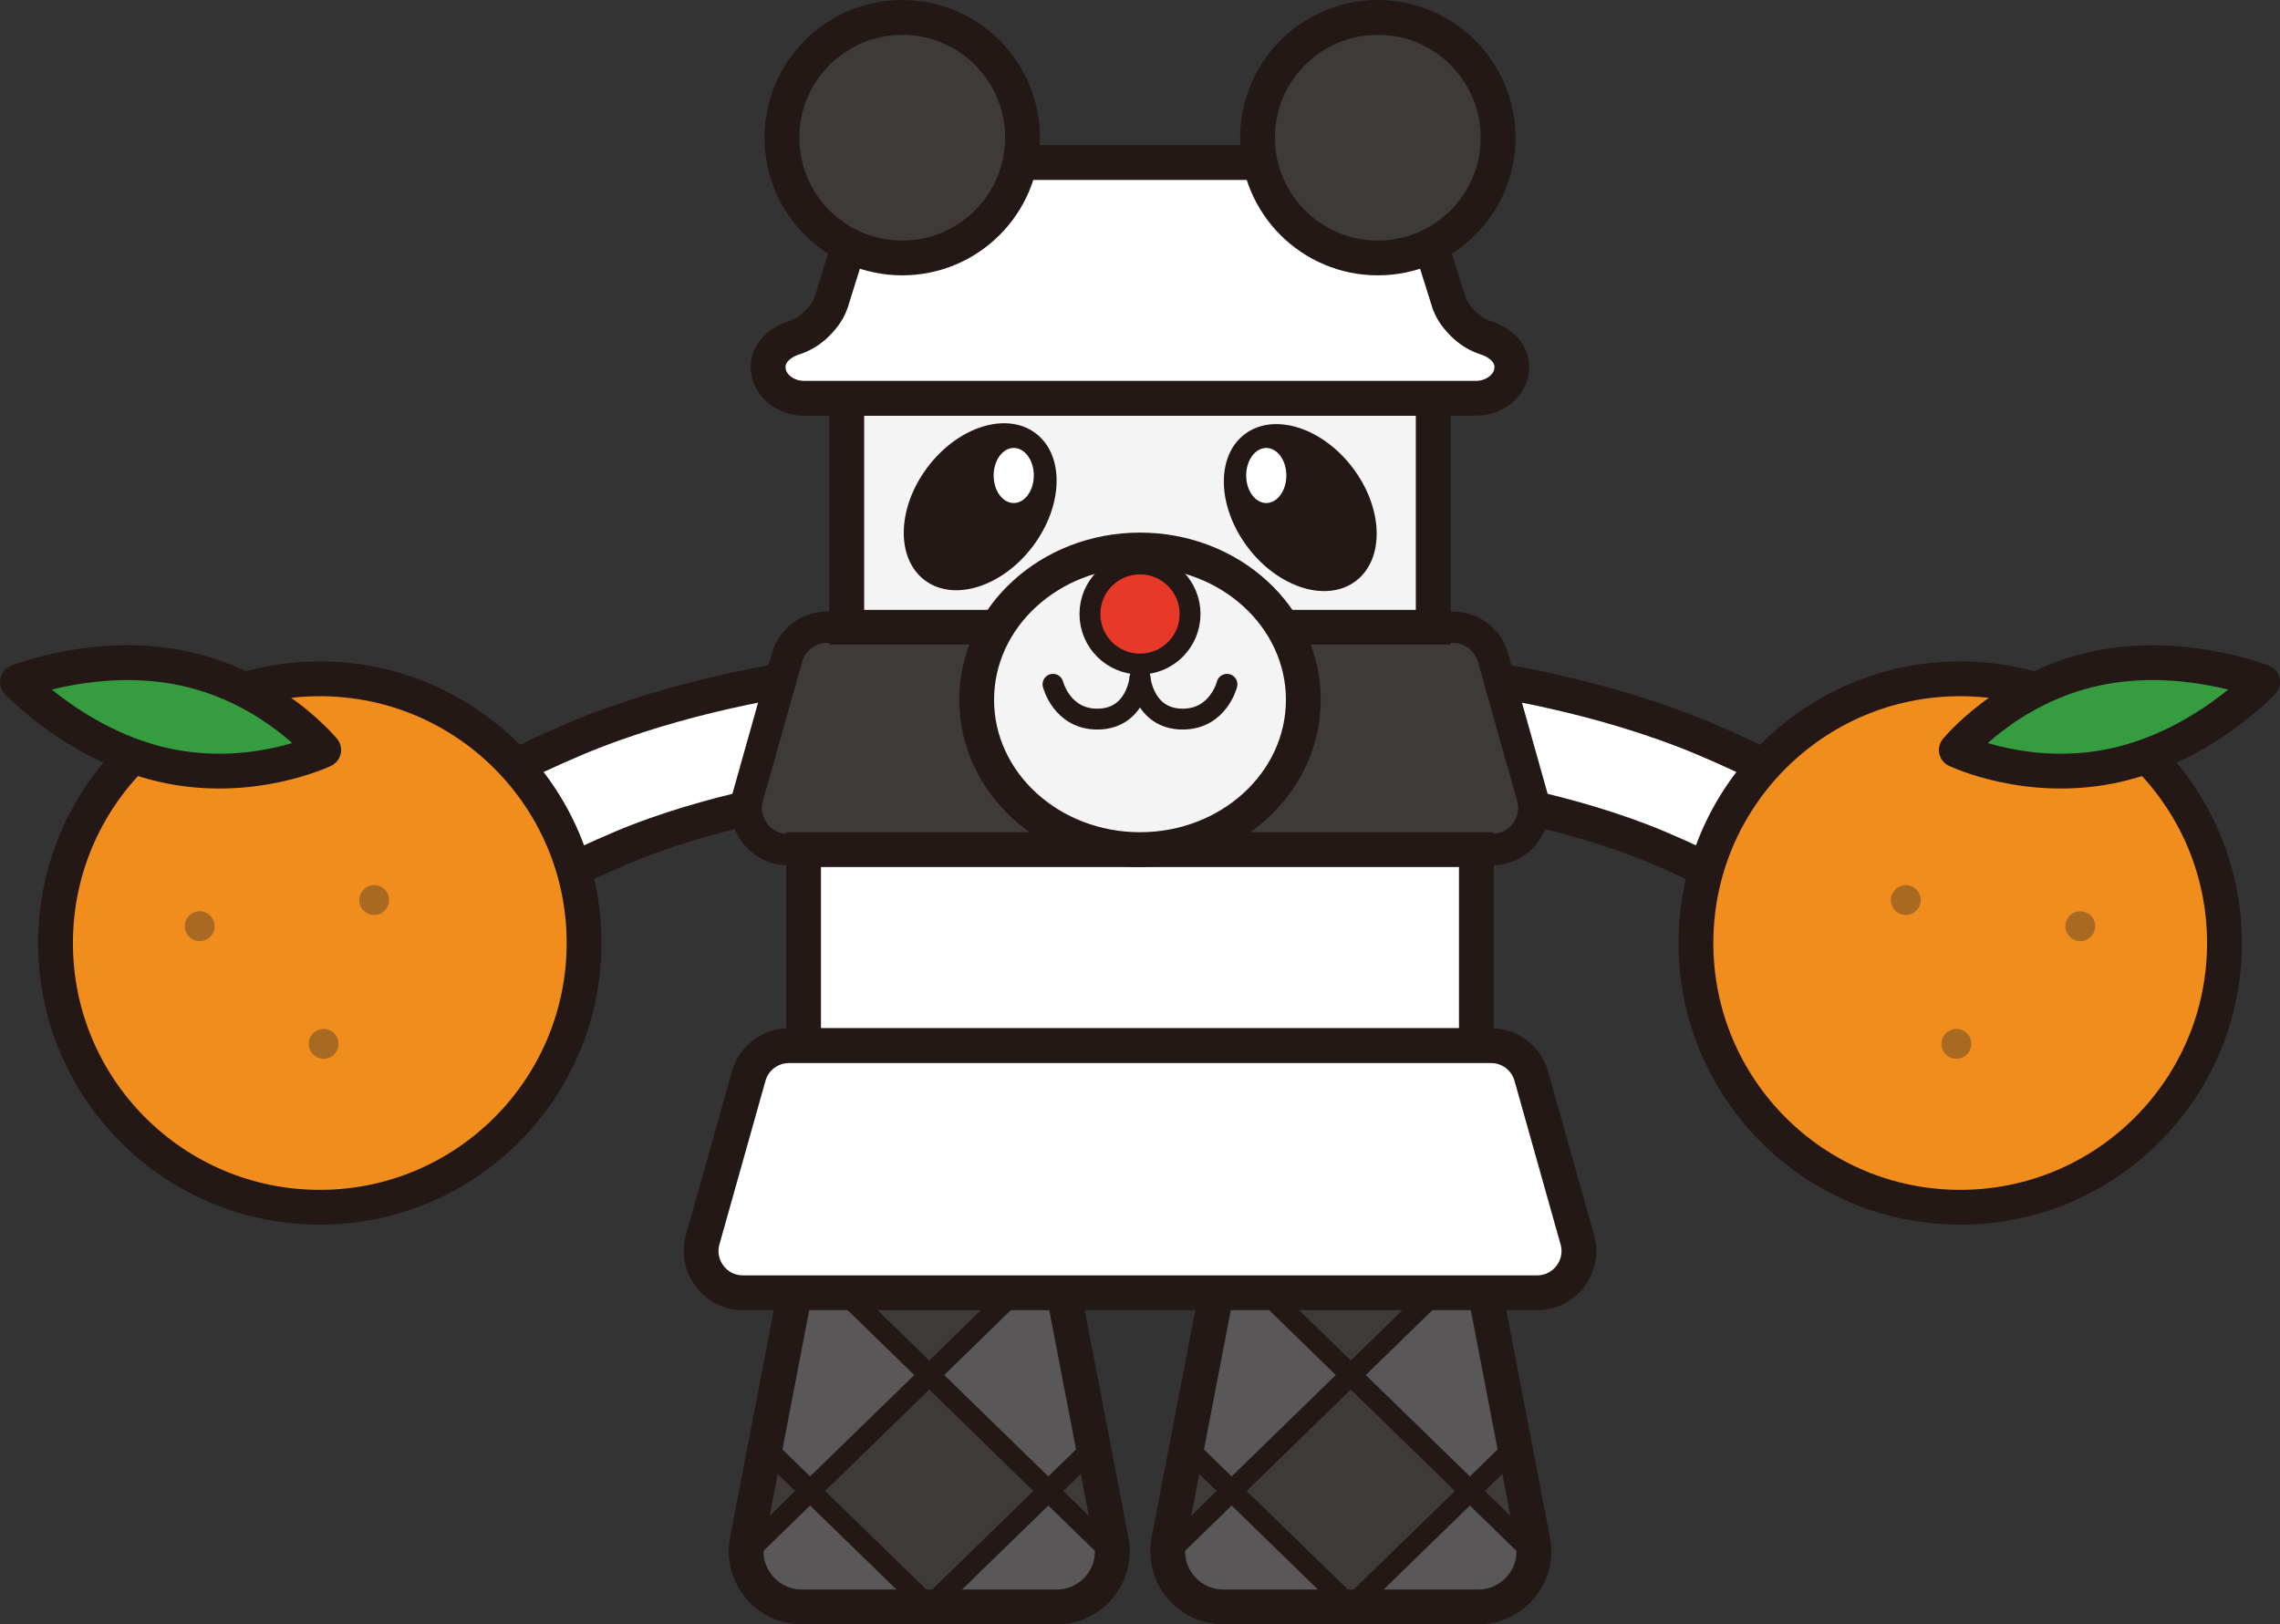 <svg viewBox="0 0 464.42 330.92" xmlns="http://www.w3.org/2000/svg" xmlns:xlink="http://www.w3.org/1999/xlink"><rect x="0" y="0" width="464.42" height="330.92" fill="#333333" stroke="none"/><clipPath id="a"><path d="m215.24 327.37h-51.92c-7.12 0-12.48-6.49-11.13-13.48l11.58-60.22h51.02l11.58 60.22c1.34 6.99-4.01 13.48-11.13 13.48z"/></clipPath><clipPath id="b"><path d="m249.19 327.37h51.92c7.12 0 12.48-6.49 11.13-13.48l-11.58-60.22h-51.02s-11.58 60.22-11.58 60.22c-1.34 6.99 4.01 13.48 11.13 13.48z"/></clipPath><path d="m215.24 327.37h-51.92c-7.12 0-12.48-6.49-11.13-13.48l11.58-60.22h51.02l11.58 60.22c1.34 6.99-4.01 13.48-11.13 13.48z" fill="#595757"/><g style="clip-path:url(#a);stroke:#231815;fill:#3e3a39;stroke-linecap:round;stroke-linejoin:round;stroke-width:4.25"><path d="m165.01 303.75 24.27 23.62 24.26-23.62-24.26-23.62z"/><path d="m213.54 303.75 24.26 23.62 24.26-23.62-24.26-23.62z"/><path d="m165.01 256.51 24.27 23.62 24.26-23.62-24.26-23.62z"/><path d="m116.49 303.75 24.26 23.62 24.26-23.62-24.26-23.62z"/></g><path d="m215.24 327.37h-51.92c-7.12 0-12.48-6.49-11.13-13.48l11.58-60.22h51.02l11.58 60.22c1.34 6.99-4.01 13.48-11.13 13.48z" fill="none" stroke="#231815" stroke-width="7.09"/><path d="m249.19 327.37h51.92c7.12 0 12.48-6.49 11.13-13.48l-11.58-60.22h-51.02s-11.58 60.22-11.58 60.22c-1.34 6.99 4.01 13.48 11.13 13.48z" fill="#595757"/><g style="clip-path:url(#b);stroke:#231815;fill:#3e3a39;stroke-linecap:round;stroke-linejoin:round;stroke-width:4.25"><path d="m299.41 303.75-24.27 23.62-24.26-23.62 24.26-23.62z"/><path d="m250.88 303.75-24.26 23.62-24.26-23.62 24.26-23.62z"/><path d="m299.41 256.51-24.27 23.62-24.26-23.62 24.26-23.62z"/><path d="m347.93 303.75-24.26 23.62-24.26-23.62 24.26-23.62z"/></g><path d="m249.19 327.37h51.92c7.12 0 12.48-6.49 11.13-13.48l-11.58-60.22h-51.02s-11.58 60.22-11.58 60.22c-1.34 6.99 4.01 13.48 11.13 13.48z" fill="none" stroke="#231815" stroke-width="7.09"/><path d="m378.25 181.1s-14.06-10.36-35.86-19.54c-19.79-8.33-41.37-11.35-41.37-11.35" fill="none" stroke="#231815" stroke-linecap="round" stroke-linejoin="round" stroke-width="31.18"/><path d="m378.25 181.1s-14.06-10.36-35.86-19.54c-19.79-8.33-41.37-11.35-41.37-11.35" fill="none" stroke="#fff" stroke-linecap="round" stroke-linejoin="round" stroke-width="17.01"/><circle cx="399.28" cy="192.12" fill="#f08d1d" r="53.83" stroke="#231815" stroke-miterlimit="10" stroke-width="7.09"/><circle cx="423.74" cy="188.69" fill="#a86a23" r="3.04"/><circle cx="388.2" cy="183.37" fill="#a86a23" r="3.04"/><circle cx="398.5" cy="212.66" fill="#a86a23" r="3.04"/><path d="m398.5 152.81s14.62 7.04 32.42 3.08 29.96-16.96 29.96-16.96-16.52-6.62-34.33-2.66c-17.8 3.96-28.06 16.53-28.06 16.53z" fill="#359c40" stroke="#231815" stroke-linecap="round" stroke-linejoin="round" stroke-width="7.09"/><path d="m86.17 181.1s14.06-10.36 35.86-19.54c19.79-8.33 41.37-11.35 41.37-11.35" fill="none" stroke="#231815" stroke-linecap="round" stroke-linejoin="round" stroke-width="31.18"/><path d="m86.17 181.1s14.06-10.36 35.86-19.54c19.79-8.33 41.37-11.35 41.37-11.35" fill="none" stroke="#fff" stroke-linecap="round" stroke-linejoin="round" stroke-width="17.01"/><circle cx="65.14" cy="192.12" fill="#f08d1d" r="53.83" stroke="#231815" stroke-miterlimit="10" stroke-width="7.09"/><circle cx="40.68" cy="188.69" fill="#a86a23" r="3.04"/><circle cx="76.22" cy="183.37" fill="#a86a23" r="3.04"/><circle cx="65.93" cy="212.66" fill="#a86a23" r="3.04"/><g stroke="#231815"><path d="m65.93 152.81s-14.62 7.04-32.42 3.08-29.96-16.96-29.96-16.96 16.52-6.62 34.33-2.66c17.8 3.96 28.06 16.53 28.06 16.53z" fill="#359c40" stroke-linecap="round" stroke-linejoin="round" stroke-width="7.09"/><path d="m303.9 173.09h-143.37c-5.64 0-9.71-5.38-8.19-10.81l7.97-28.3c1.03-3.67 4.38-6.2 8.19-6.2h127.43c3.81 0 7.15 2.53 8.19 6.2l7.97 28.3c1.53 5.43-2.55 10.81-8.19 10.81z" fill="#3e3a39" stroke-miterlimit="10" stroke-width="6.38"/><path d="m172.48 81.14h119.46v46.65h-119.46z" fill="#f4f4f4" stroke-miterlimit="10" stroke-width="7.09"/><path d="m163.68 173.09h137.05v39.94h-137.05z" fill="#fff" stroke-miterlimit="10" stroke-width="7.09"/><path d="m232.21 81.14h33.99s25.26 0 25.26 0h9.16c3.65 0 6.92-2.41 7.3-5.71.36-3.15-1.97-5.52-5.18-6.59-.09-.03-.18-.06-.28-.09-1.77-.6-3.28-1.63-4.48-2.85-1.6-1.63-2.39-2.89-2.92-4.52s-6.89-21.96-6.89-21.96c-1.62-3.8-5.65-6.31-10.06-6.31h-45.9s-45.9 0-45.9 0c-4.41 0-8.44 2.51-10.06 6.31 0 0-6.36 20.33-6.89 21.96s-1.32 2.89-2.92 4.52c-1.19 1.21-2.71 2.25-4.48 2.85-.09.03-.18.06-.28.09-3.21 1.07-5.54 3.44-5.18 6.59.38 3.3 3.64 5.71 7.3 5.71h9.16s25.26 0 25.26 0z" fill="#fff" stroke-miterlimit="10" stroke-width="7.09"/><circle cx="183.78" cy="28.05" fill="#3e3a39" r="24.5" stroke-miterlimit="10" stroke-width="7.09"/><ellipse cx="232.21" cy="142.57" fill="#f4f4f4" rx="33.27" ry="30.52" stroke-miterlimit="10" stroke-width="7.09"/><circle cx="232.21" cy="125.09" fill="#e73828" r="10.2" stroke-miterlimit="10" stroke-width="4.25"/><path d="m232.21 138.12s-.74 8.38-8.7 8.38c-7.25 0-9.02-7.09-9.02-7.09" fill="none" stroke-linecap="round" stroke-linejoin="round" stroke-width="4.25"/><path d="m232.21 138.12s.74 8.38 8.7 8.38c7.25 0 9.02-7.09 9.02-7.09" fill="none" stroke-linecap="round" stroke-linejoin="round" stroke-width="4.25"/></g><ellipse cx="199.65" cy="103.33" fill="#231815" rx="18.75" ry="13.41" transform="matrix(.603 -.798 .798 .603 -3.19 200.25)"/><ellipse cx="206.49" cy="96.87" fill="#fff" rx="4.09" ry="5.61"/><circle cx="280.65" cy="28.05" fill="#3e3a39" r="24.5" stroke="#231815" stroke-miterlimit="10" stroke-width="7.09"/><ellipse cx="264.77" cy="103.33" fill="#231815" rx="13.41" ry="18.75" transform="matrix(.798 -.603 .603 .798 -8.74 180.61)"/><ellipse cx="257.93" cy="96.87" fill="#fff" rx="4.09" ry="5.61"/><path d="m313.11 263.37h-161.79c-5.64 0-9.71-5.38-8.19-10.81l9.38-33.33c1.03-3.67 4.38-6.2 8.19-6.2h143.02c3.81 0 7.15 2.53 8.19 6.2l9.38 33.33c1.53 5.43-2.55 10.81-8.19 10.81z" fill="#fff" stroke="#231815" stroke-miterlimit="10" stroke-width="7.09"/></svg>